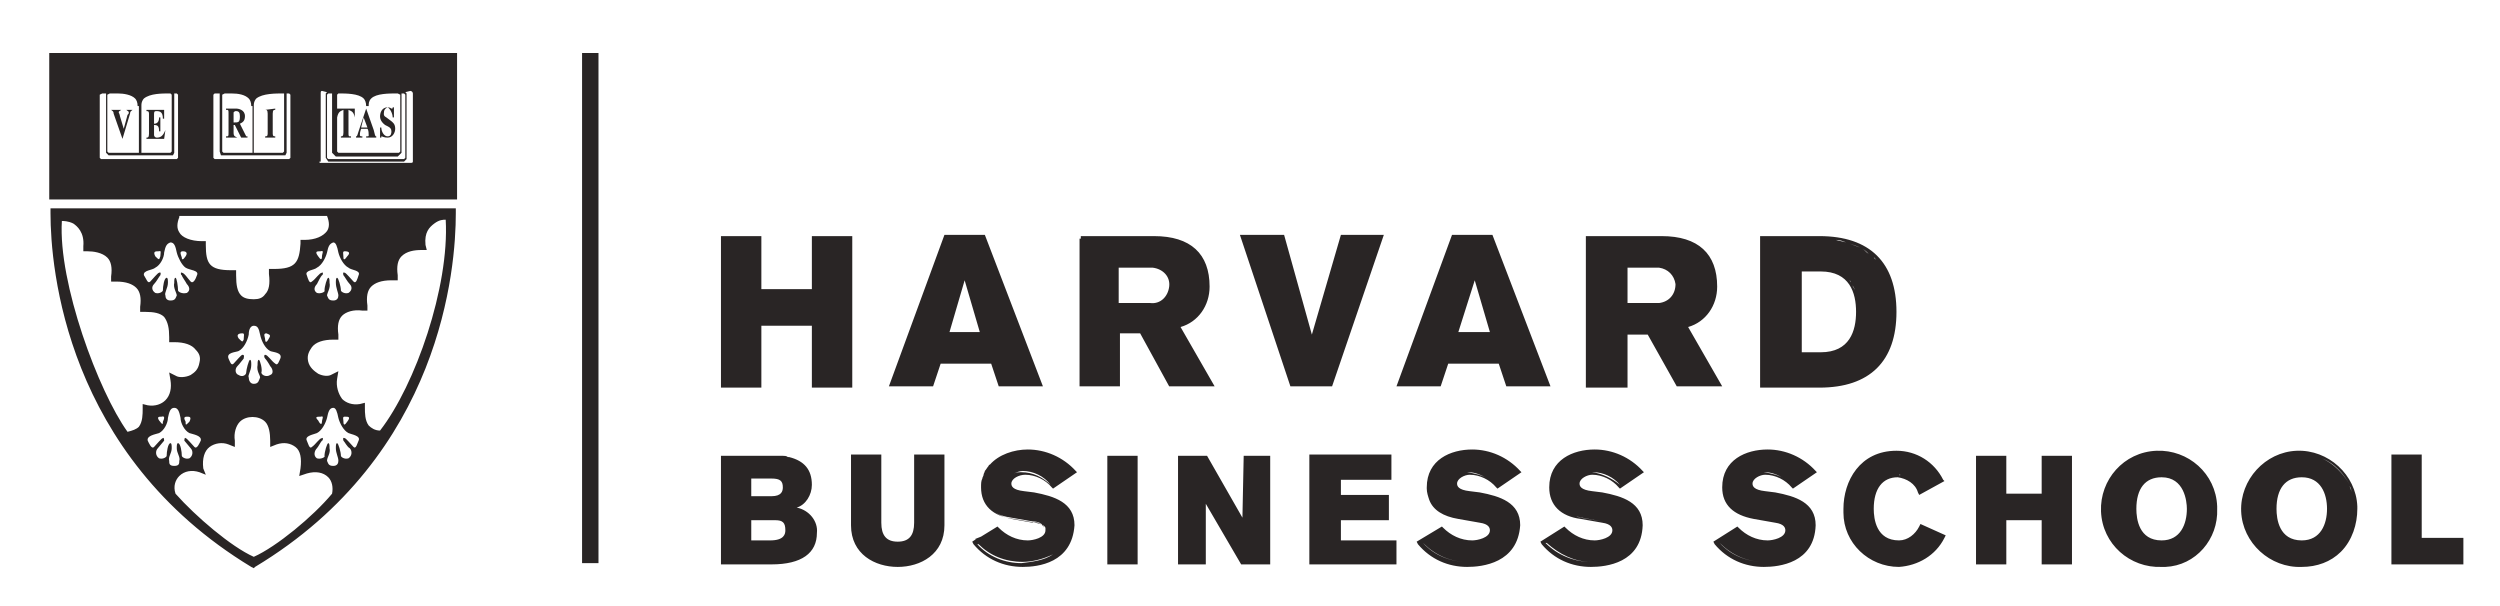 <?xml version="1.0" encoding="UTF-8"?> <svg xmlns="http://www.w3.org/2000/svg" xmlns:xlink="http://www.w3.org/1999/xlink" version="1.1" id="Layer_1" x="0px" y="0px" viewBox="0 0 198 48" style="enable-background:new 0 0 198 48;" xml:space="preserve"> <style type="text/css"> .st0{fill-rule:evenodd;clip-rule:evenodd;fill:#292525;} </style> <path class="st0" d="M60.3,30.7h-3.2v-12h3.2v4.2h4v-4.2h3.2v12h-3.2v-4.9h-4C60.3,25.8,60.3,30.7,60.3,30.7z M73.9,30.6h-3.5 l4.4-12H78l4.6,12h-3.5l-0.6-1.8h-4L73.9,30.6z M77.6,26.3l-1.2-4.1l-1.2,4.1H77.6z M96.2,30.6h-3.6l-2.3-4.2h-1.6v4.2h-3.2V18.9 h0.1v-0.2h5.8c2.9,0,4.4,1.4,4.4,4c0,1.5-0.9,2.8-2.3,3.2L96.2,30.6z M91.3,21.2c-0.1,0-0.2,0-0.2,0h-2.5V24h2.5 c0.8,0.1,1.4-0.5,1.5-1.3C92.7,21.9,92.1,21.3,91.3,21.2z M109.6,18.6h-3.4l-2.3,7.9l-2.2-7.9h-3.5l4,12h3.3L109.6,18.6z M114.1,30.6h-3.5l4.4-12h3.2l4.6,12h-3.5l-0.6-1.8h-4L114.1,30.6z M118,26.3l-1.2-4.1l-1.3,4.1H118z M136.4,30.6h-3.6l-2.3-4.1 h-1.6v4.2h-3.3v-12h6c2.9,0,4.4,1.4,4.4,4c0,1.5-0.9,2.8-2.3,3.2L136.4,30.6z M128.9,24h2.5c0.8-0.1,1.3-0.7,1.3-1.5 c-0.1-0.7-0.6-1.2-1.3-1.3h-2.5V24z M144.1,30.7h-4.7v-12h4.7c4,0,6.1,2.1,6.1,6C150.2,28.6,148.1,30.7,144.1,30.7z M147,24.7 c0-1.5-0.5-3.2-2.8-3.2h-1.5v6.4h1.5C146.5,27.9,147,26.2,147,24.7z M146.6,22.4c0-0.1-0.1-0.1-0.1-0.2 C146.5,22.2,146.6,22.3,146.6,22.4z M146.9,23c0-0.1-0.1-0.3-0.2-0.4C146.8,22.8,146.9,22.9,146.9,23z M147.2,24.6 c0,0.2,0,0.5,0,0.7C147.2,25.1,147.2,24.9,147.2,24.6s0-0.5,0-0.7C147.2,24.1,147.2,24.4,147.2,24.6z M147.1,23.7 c0-0.2-0.1-0.3-0.1-0.5C147,23.4,147.1,23.5,147.1,23.7z M147.3,19.6c-0.2-0.1-0.5-0.2-0.8-0.3C146.8,19.4,147,19.5,147.3,19.6z M148.4,20.4c0.1,0.1,0.1,0.1,0.2,0.2C148.5,20.5,148.5,20.4,148.4,20.4z M148,20.1c-0.2-0.1-0.3-0.3-0.5-0.4 C147.7,19.8,147.9,20,148,20.1z M145.4,19c0.3,0,0.6,0.1,0.8,0.2C145.9,19.1,145.7,19.1,145.4,19z M46.1,44.6h1.3V4.2h-1.3V44.6z M64.7,42.2c0,1.6-1.2,2.5-3.6,2.5h-4v-8.6h0.2h4.1c0.2,0,0.4,0,0.6,0c0.1,0,0.3,0,0.4,0.1h0.1c1.2,0.3,1.8,1,1.8,2.2 c0,0.8-0.5,1.6-1.2,1.8C64.1,40.4,64.8,41.3,64.7,42.2z M62,38.6c0-0.5-0.2-0.7-0.9-0.7h-1.6v1.4h1.6C61.9,39.3,62,38.9,62,38.6z M61.4,41.2h-1.9v1.6H61c1.1,0,1.2-0.5,1.2-0.8C62.2,41.4,62,41.2,61.4,41.2z M72.4,41.4c0,1-0.4,1.5-1.3,1.5s-1.3-0.5-1.3-1.5V36 h-2.4v5.6c0,2.3,1.9,3.3,3.7,3.3s3.7-1,3.7-3.3V36h-2.4L72.4,41.4L72.4,41.4z M80.1,38.3c0,0.2,0.1,0.5,1,0.6l0.8,0.1 c1.6,0.3,3.2,0.8,3.2,2.6c-0.2,3-2.9,3.3-4.1,3.3c-1.5,0-2.9-0.6-3.9-1.8L77,42.9l0.3-0.2c0,0,0,0-0.1,0l0.5-0.2l1.3-0.8l0.1,0.1 c0.6,0.6,1.4,1,2.3,1c0.4,0,1.4-0.2,1.4-0.8c0-0.1,0-0.1,0-0.2c-0.1-0.2-0.3-0.3-0.8-0.4l-1.7-0.3c-1.7-0.2-2.6-1.1-2.6-2.5 c0-0.3,0-0.5,0.1-0.7c0-0.1,0.1-0.2,0.1-0.3s0.1-0.2,0.1-0.3c0.1-0.1,0.2-0.3,0.3-0.4c0,0,0-0.1,0.1-0.1c0.7-0.8,1.9-1.2,3-1.2 c1.4,0,2.8,0.6,3.8,1.7l0.1,0.1l-1.9,1.3l-0.1-0.1c-0.5-0.6-1.3-1-2.1-1C80.7,37.6,80.1,37.9,80.1,38.3z M83.2,38.4 c-0.5-0.7-1.4-1.1-2.2-1.1c-0.2,0-0.5,0.1-0.7,0.2c0.2-0.1,0.4-0.1,0.6-0.1C81.8,37.4,82.6,37.8,83.2,38.4z M82.7,41.8 c-0.1-0.3-0.4-0.5-0.9-0.5L80.1,41c-0.6-0.1-1-0.2-1.4-0.5c0.4,0.3,0.9,0.5,1.4,0.6l1.7,0.3C82,41.3,82.5,41.4,82.7,41.8z M83.4,43.9c-0.8,0.4-1.7,0.6-2.4,0.6c-1.4,0-2.6-0.5-3.5-1.4h-0.1c0.9,1,2.2,1.5,3.5,1.5C81.7,44.5,82.7,44.4,83.4,43.9z M87.9,36.1h-0.2v8.6h2.4v-8.6H90H87.9z M98.5,36.1L98.5,36.1L98.4,41l-2.8-4.9h-0.1h-2.1h-0.1v8.3v0.3h2.2v-4.8l2.8,4.8h2.3v-8.6 h-0.2H98.5z M106.2,41.2h3.8v-2h-3.8V38h4v-2h-6.5v8.7h6.9v-1.9h-4.4V41.2z M115.4,38.3c0,0.2,0.1,0.5,1,0.6l0.8,0.1 c1.6,0.3,3.2,0.8,3.2,2.6c-0.2,3-3,3.3-4.2,3.3c-1.5,0-2.9-0.6-3.9-1.8l-0.1-0.2l2-1.2l0.1,0.1c0.6,0.6,1.4,1,2.3,1 c0.4,0,1.4-0.2,1.4-0.8c0-0.2-0.1-0.5-0.8-0.6l-1.7-0.3c-1.2-0.2-2-0.7-2.3-1.5c-0.1-0.3-0.2-0.6-0.2-0.9l0,0c0,0,0,0,0-0.1 c0-2.2,1.9-3,3.6-3c1.4,0,2.8,0.6,3.8,1.7l0.1,0.1l-1.9,1.3l-0.1-0.1c-0.5-0.6-1.3-1-2.1-1C116,37.6,115.4,37.9,115.4,38.3z M117.8,37.9c-0.5-0.3-1-0.5-1.5-0.5c0,0,0,0-0.1,0C116.8,37.5,117.3,37.6,117.8,37.9z M116.2,44.5L116.2,44.5 c-1.3,0-2.5-0.5-3.5-1.5l0,0C113.6,44,114.9,44.5,116.2,44.5z M125.1,38.3c0,0.2,0.1,0.5,1,0.6l0.8,0.1c1.6,0.3,3.2,0.8,3.2,2.6 c-0.1,3-2.9,3.3-4.1,3.3c-1.5,0-2.9-0.6-3.9-1.8l-0.1-0.2l1.9-1.2l0.1,0.1c0.6,0.6,1.4,1,2.3,1c0.4,0,1.4-0.2,1.4-0.8 c0-0.2-0.1-0.5-0.8-0.6l-1.7-0.3c-1.6-0.2-2.5-1.1-2.5-2.5c0-2.2,1.9-3,3.6-3c1.4,0,2.8,0.6,3.8,1.7l0.1,0.1l-1.9,1.3l-0.1-0.1 c-0.5-0.6-1.3-1-2.1-1C125.7,37.6,125.1,37.9,125.1,38.3z M128.3,38.4L128.3,38.4c-0.5-0.6-1.3-1-2.1-1h-0.1 C126.9,37.5,127.7,37.9,128.3,38.4z M126.9,41.3L126.9,41.3L126.9,41.3l-1.6-0.3c-0.2,0-0.3-0.1-0.5-0.1c0.1,0,0.3,0.1,0.4,0.1 L126.9,41.3z M126,44.5L126,44.5c-1.3,0-2.5-0.6-3.5-1.5h-0.1C123.4,44,124.7,44.5,126,44.5z M138.8,38.3c0,0.2,0.1,0.5,1,0.6 l0.8,0.1c1.6,0.3,3.2,0.8,3.2,2.6c-0.1,3-2.9,3.3-4.1,3.3c-1.5,0-2.9-0.6-3.9-1.8l-0.1-0.2l1.9-1.2l0.1,0.1c0.6,0.6,1.4,1,2.3,1 c0.4,0,1.4-0.2,1.4-0.8c0-0.2-0.1-0.5-0.8-0.6l-1.7-0.3c-1.6-0.3-2.5-1.1-2.5-2.5c0-2.2,1.9-3,3.6-3c1.4,0,2.8,0.6,3.8,1.7l0.1,0.1 l-1.9,1.3l-0.1-0.1c-0.5-0.6-1.3-1-2.1-1C139.4,37.6,138.8,37.9,138.8,38.3z M141.3,37.9c-0.5-0.3-1-0.5-1.5-0.5c0,0,0,0-0.1,0 C140.3,37.5,140.8,37.6,141.3,37.9z M139.7,44.5L139.7,44.5c-1.3,0-2.5-0.5-3.5-1.5l0,0C137.1,44,138.4,44.5,139.7,44.5z M152.1,41.5l2,0.9l-0.1,0.2c-0.7,1.4-2.1,2.2-3.6,2.3c-2.4,0-4.4-1.9-4.4-4.3c0-0.1,0-0.2,0-0.3c0-2.2,1.3-4.6,4.2-4.6 c1.6,0,3,0.9,3.7,2.3l0.1,0.1l-2,1.1l-0.1-0.2c-0.2-0.7-0.9-1.1-1.6-1.2c-1.2,0-1.9,0.9-1.9,2.5c0,0.8,0.2,2.5,2,2.5 c0.7,0,1.3-0.5,1.6-1.1L152.1,41.5z M150.4,37.6C150.4,37.6,150.3,37.6,150.4,37.6h0.1C150.5,37.7,150.4,37.6,150.4,37.6z M161.9,36.1h-0.2v3h-2.8v-3h-0.1h-2.1h-0.2v8.6h2.4v-3.5h2.8v3.5h2.4v-8.6H164H161.9z M175.6,40.1c0,0.1,0,0.1,0,0.2 c0.1,2.4-1.7,4.5-4.1,4.6c-0.1,0-0.2,0-0.3,0c-2.5,0.1-4.7-1.8-4.8-4.4c-0.1-2.5,1.8-4.7,4.4-4.8C173.3,35.6,175.5,37.5,175.6,40.1z M171.2,37.8c-1.3,0-2,0.9-2,2.5c0,0.8,0.2,2.5,2,2.5c1.5,0,2-1.3,2-2.5C173.2,39.7,173,37.8,171.2,37.8z M186.7,40.1 c0,0.1,0,0.1,0,0.2c0,1.2-0.4,2.5-1.3,3.4c-0.8,0.8-1.9,1.2-3.1,1.2c-2.5,0.1-4.7-1.9-4.8-4.4s1.9-4.7,4.4-4.8 C184.4,35.6,186.6,37.6,186.7,40.1z M184.3,40.3c0-1.2-0.5-2.5-2-2.5c-1.3,0-2,0.9-2,2.5c0,0.8,0.2,2.5,2,2.5 C183.8,42.8,184.3,41.5,184.3,40.3z M183.9,36.3c0.9,0.4,1.7,1.2,2.2,2.1C185.6,37.5,184.9,36.7,183.9,36.3z M186.1,38.5 c0.1,0.2,0.1,0.3,0.2,0.5C186.2,38.8,186.1,38.6,186.1,38.5z M191.8,42.6V36h-2.4v8.7h5.7v-2.1C195.1,42.6,191.8,42.6,191.8,42.6z M4,16.5h32.1v0.4c0,4.3-1.1,19.1-15.9,28L20.1,45l-0.2-0.1C5.2,36,4,21.2,4,16.9V16.5z M14,20c-0.1-0.5-0.2-0.8-0.5-0.8 c-0.3,0.1-0.4,0.3-0.5,0.8c0,0.4-0.3,1-0.7,1.2c-0.2,0.2-1,0.2-0.9,0.6c0.2,0.3,0.3,0.7,0.5,0.5s0.6-0.7,0.7-0.7 c0.2-0.1,0.1,0.2,0.1,0.2c-0.1,0.1-0.3,0.5-0.5,0.7C12,22.7,12,23,12.3,23.2c0.3,0.1,0.6-0.1,0.6-0.2c0-0.3,0.1-1,0.3-1 c0.1,0,0.1,0.2,0.1,0.4c0,0.4-0.3,0.8-0.2,1c0,0.2,0.1,0.4,0.4,0.4c0.4,0,0.4-0.2,0.5-0.4c0-0.2-0.3-0.6-0.2-1c0-0.2,0-0.4,0.1-0.4 s0.2,0.7,0.2,1c0,0.1,0.3,0.3,0.7,0.2c0.3-0.2,0.2-0.5,0-0.7c-0.1-0.2-0.4-0.6-0.4-0.7c-0.1,0-0.1-0.3,0-0.2c0.2,0,0.5,0.5,0.7,0.7 s0.4-0.2,0.5-0.5c0.2-0.4-0.6-0.4-0.9-0.6C14.4,21,14.1,20.4,14,20z M14.4,20.4c0,0.2,0.1,0.2,0.3-0.1c0.2-0.3,0-0.4-0.2-0.4 C14.2,19.9,14.3,20.1,14.4,20.4z M12.3,20.3c0.3,0.3,0.3,0.3,0.4,0c0-0.2,0.1-0.5-0.1-0.4C12.3,19.9,12.1,19.9,12.3,20.3z M10.1,34.2c0.4-0.1,0.7-0.2,0.9-0.4c0.3-0.4,0.3-1,0.3-1.4V32l0.4,0.1c0.6,0.1,1.1-0.1,1.4-0.4c0.4-0.4,0.5-1,0.4-1.6l-0.1-0.6 l0.6,0.3c0.2,0.1,0.7,0.1,1.1-0.1c0.3-0.2,0.6-0.4,0.7-1c0.1-0.4,0-0.7-0.3-1c-0.3-0.4-0.9-0.6-1.7-0.6h-0.4v-0.4 c0-0.7-0.1-1.2-0.4-1.6c-0.3-0.3-0.8-0.4-1.5-0.4h-0.4v-0.4c0.1-0.7,0-1.2-0.3-1.5s-0.8-0.5-1.6-0.5H8.8v-0.4c0.1-0.7,0-1.2-0.3-1.5 c-0.4-0.4-1.1-0.5-1.6-0.5H6.6v-0.4c0.1-1.1-0.5-1.6-0.8-1.8c-0.4-0.2-0.8-0.2-0.9-0.2C4.6,22.4,7.8,31,10.1,34.2z M16.3,37.6 l-0.5-0.2c-0.6-0.2-1.2-0.1-1.6,0.3c-0.3,0.3-0.5,0.8-0.3,1.4c1.6,1.8,4.4,4.2,6.2,5c1.8-0.8,4.7-3.2,6.2-5c0.1-0.5,0-1-0.3-1.3 c-0.4-0.4-1-0.5-1.7-0.3l-0.6,0.2l0.1-0.6c0.1-0.8,0-1.4-0.4-1.7s-0.9-0.4-1.5-0.2l-0.5,0.2v-0.5c0-0.6-0.1-1.2-0.4-1.5 c-0.5-0.5-1.5-0.5-2,0c-0.3,0.3-0.5,0.9-0.4,1.5v0.5l-0.5-0.2c-0.5-0.2-1.1-0.1-1.5,0.2s-0.6,0.9-0.5,1.7L16.3,37.6z M18.1,28.4 c0.1,0.2,0.2,0.6,0.4,0.4c0.2-0.2,0.6-0.7,0.7-0.7c0.2,0,0.1,0.2,0.1,0.3c-0.1,0.1-0.3,0.4-0.5,0.6s-0.2,0.6,0.1,0.7 c0.3,0.2,0.6,0,0.6-0.2s0.2-1,0.3-1c0.1,0,0.1,0.2,0.1,0.4c0,0.5-0.3,0.8-0.2,1c0,0.2,0.1,0.5,0.4,0.5c0.4,0,0.4-0.3,0.5-0.5 c0-0.2-0.3-0.5-0.2-1c0-0.2,0-0.4,0.1-0.4s0.3,0.8,0.2,1c0,0.2,0.4,0.4,0.7,0.2c0.3-0.1,0.2-0.5,0-0.7c-0.1-0.2-0.3-0.5-0.4-0.6 s-0.1-0.3,0-0.3c0.2,0,0.5,0.5,0.8,0.7c0.2,0.2,0.3-0.2,0.4-0.4c0.2-0.5-0.6-0.5-0.8-0.6c-0.4-0.2-0.7-0.8-0.8-1.3 c-0.1-0.5-0.2-0.7-0.5-0.7c-0.2,0-0.4,0.2-0.4,0.7c-0.1,0.5-0.4,1.1-0.8,1.3C18.7,27.9,17.9,27.9,18.1,28.4z M18.9,26.8 c0.3,0.3,0.3,0.3,0.4,0.1c0-0.3,0.1-0.5-0.1-0.5C18.9,26.4,18.7,26.5,18.9,26.8z M21,26.9c0,0.2,0.1,0.3,0.3-0.1 c0.2-0.3,0-0.3-0.2-0.4C20.8,26.4,21,26.7,21,26.9z M24.3,21.8c0.1,0.3,0.2,0.7,0.4,0.5c0.3-0.2,0.6-0.7,0.8-0.7 c0.1-0.1,0.1,0.2,0,0.2c-0.1,0.1-0.3,0.5-0.4,0.7c-0.2,0.2-0.3,0.5,0,0.7c0.3,0.1,0.7-0.1,0.6-0.2c0-0.3,0.2-1,0.3-1 c0.1,0,0.1,0.2,0.1,0.4c0.1,0.4-0.2,0.8-0.2,1c0.1,0.2,0.1,0.4,0.5,0.4c0.3,0,0.4-0.2,0.4-0.4c0-0.2-0.2-0.6-0.2-1 c0-0.2,0-0.4,0.1-0.4s0.3,0.7,0.3,1c0,0.1,0.3,0.3,0.6,0.2c0.3-0.2,0.3-0.5,0.1-0.7c-0.2-0.2-0.4-0.6-0.5-0.7c0,0-0.1-0.3,0.1-0.2 c0.1,0,0.5,0.5,0.7,0.7s0.3-0.2,0.4-0.5c0.2-0.4-0.6-0.4-0.8-0.6c-0.4-0.2-0.7-0.8-0.8-1.2c-0.1-0.5-0.2-0.8-0.4-0.8 c-0.3,0.1-0.4,0.3-0.5,0.8c-0.1,0.4-0.4,1-0.8,1.2C24.9,21.4,24.1,21.4,24.3,21.8z M25.2,20.3c0.2,0.3,0.3,0.3,0.3,0 c0-0.2,0.2-0.5-0.1-0.4C25.1,19.9,24.9,19.9,25.2,20.3z M28.9,31.9v0.4c0,0.4,0,1,0.3,1.4c0.2,0.2,0.5,0.4,0.9,0.4 c2.8-3.6,5.5-11.4,5.2-16.7c-0.2,0-0.5,0-0.9,0.3s-0.8,0.7-0.7,1.7l0.1,0.4h-0.4c-0.6,0-1.2,0.1-1.6,0.5c-0.3,0.3-0.4,0.8-0.3,1.5 v0.4H31c-0.8,0-1.3,0.2-1.6,0.5c-0.3,0.3-0.4,0.8-0.3,1.5v0.4h-0.4c-0.7-0.1-1.3,0.1-1.6,0.4c-0.3,0.3-0.4,0.8-0.3,1.5v0.4h-0.4 c-0.8,0-1.4,0.2-1.7,0.6c-0.2,0.3-0.4,0.6-0.3,1.1s0.5,0.8,0.8,1c0.4,0.2,0.8,0.2,1,0.1l0.6-0.3L26.7,30c-0.1,0.6,0.1,1.2,0.4,1.6 c0.3,0.3,0.8,0.5,1.4,0.4L28.9,31.9z M27.3,33c-0.2,0-0.1,0.2-0.1,0.4c0,0.3,0.1,0.3,0.3,0C27.8,33,27.6,33,27.3,33z M25.4,33 c-0.3,0-0.5,0-0.2,0.3c0.2,0.4,0.3,0.3,0.3,0.1S25.7,32.9,25.4,33z M27.3,19.9c-0.2,0-0.1,0.2-0.1,0.5c0,0.2,0.1,0.2,0.3-0.1 C27.8,20,27.6,19.9,27.3,19.9z M24.3,34.9c0.1,0.2,0.2,0.7,0.4,0.5c0.3-0.2,0.6-0.7,0.8-0.7c0.1-0.1,0.1,0.2,0,0.2 c-0.1,0.1-0.3,0.5-0.4,0.6c-0.2,0.2-0.3,0.6,0,0.8c0.3,0.1,0.7-0.1,0.6-0.2c0-0.3,0.2-1,0.3-1c0.1,0,0.1,0.2,0.1,0.4 c0.1,0.4-0.2,0.7-0.2,1c0.1,0.2,0.1,0.4,0.5,0.4c0.3,0,0.4-0.2,0.4-0.4c0-0.3-0.2-0.6-0.2-1c0-0.2,0-0.4,0.1-0.4s0.3,0.7,0.3,1 c0,0.1,0.3,0.3,0.6,0.2c0.3-0.2,0.3-0.6,0.1-0.8c-0.2-0.1-0.4-0.5-0.5-0.6c0,0-0.1-0.3,0.1-0.2c0.1,0,0.5,0.5,0.7,0.7 s0.3-0.3,0.4-0.5c0.2-0.4-0.6-0.5-0.8-0.6c-0.4-0.2-0.7-0.8-0.8-1.2c-0.1-0.5-0.2-0.8-0.4-0.8c-0.3,0-0.4,0.3-0.5,0.8 c-0.1,0.4-0.4,1-0.8,1.2C24.9,34.4,24.1,34.5,24.3,34.9z M15,34.3c-0.4-0.2-0.7-0.8-0.7-1.2c-0.1-0.5-0.2-0.8-0.5-0.8 s-0.4,0.3-0.5,0.8c0,0.4-0.3,1-0.7,1.2c-0.3,0.1-1,0.2-0.9,0.6c0.1,0.2,0.3,0.7,0.5,0.5s0.6-0.7,0.7-0.7c0.1-0.1,0.1,0.2,0.1,0.2 c-0.1,0.1-0.4,0.5-0.5,0.6c-0.2,0.2-0.2,0.6,0.1,0.8c0.3,0.1,0.6-0.1,0.6-0.2c0-0.3,0.1-1,0.3-1l0,0l0,0l0,0c0.1,0,0.1,0.2,0.1,0.4 c0,0.4-0.3,0.7-0.2,1c0,0.2,0,0.4,0.4,0.4s0.4-0.2,0.4-0.4c0.1-0.3-0.2-0.6-0.2-1c0-0.2,0-0.4,0.1-0.4c0.2,0,0.3,0.7,0.3,1 c0,0.1,0.3,0.3,0.6,0.2c0.3-0.2,0.3-0.6,0.1-0.8c-0.1-0.1-0.4-0.5-0.5-0.6c0,0,0-0.3,0.1-0.2c0.1,0,0.5,0.5,0.7,0.7s0.4-0.3,0.5-0.5 C16,34.5,15.3,34.4,15,34.3z M12.6,33.3c0.3,0.4,0.3,0.3,0.3,0.1c0.1-0.2,0.2-0.5-0.1-0.4C12.6,33,12.4,33,12.6,33.3z M14.7,33.4 c0,0.3,0,0.3,0.3,0c0.2-0.4,0-0.4-0.2-0.4C14.5,33,14.6,33.2,14.7,33.4z M14.2,17.2c-0.2,0.5-0.2,0.9,0,1.2c0.2,0.4,0.9,0.7,1.8,0.7 h0.3v0.3c0,1.5,0.3,2,2,2h0.4v0.4c0,0.8,0.1,1.3,0.4,1.6c0.2,0.2,0.5,0.3,1,0.3c0.4,0,0.7-0.1,0.9-0.4c0.3-0.3,0.4-0.8,0.3-1.6v-0.4 h0.4c1.7,0,2-0.5,2.1-2V19h0.3c0.9,0,1.5-0.3,1.8-0.7c0.2-0.3,0.2-0.7,0-1.2H14.2V17.2z M3.9,4.2h32.3v11.6H3.9V4.2z M13.5,7.4 c-0.7,0-1.6,0-2.1,0.4c-0.1,0.1-0.2,0.3-0.2,0.5v3.8h2.3l0.1-0.1V7.5L13.5,7.4z M9,7.4c-0.1,0-0.2,0-0.3,0L8.5,7.5V12l0.1,0.1H11 V8.4h-0.1c0-0.3-0.1-0.5-0.2-0.6c-0.3-0.3-0.9-0.4-1.4-0.4C9.2,7.4,9.1,7.4,9,7.4z M8.4,12.1V7.4c-0.1,0-0.2,0-0.3,0L7.9,7.5v5 L8,12.6h6l0.1-0.1v-5L14,7.4c-0.1,0-0.1,0-0.2,0v4.7l-0.1,0.2h-2.5H11H8.6L8.4,12.1z M22.5,7.4c-0.7,0-1.7,0-2.2,0.4 c-0.1,0.1-0.2,0.3-0.2,0.5v3.8h2.3l0.1-0.1L22.5,7.4L22.5,7.4z M18,7.4c-0.1,0-0.2,0-0.2,0l-0.2,0.1V12l0.1,0.1H20V8.4h-0.1 c0-0.3-0.1-0.5-0.2-0.6c-0.3-0.3-0.8-0.4-1.4-0.4C18.2,7.4,18.1,7.4,18,7.4z M17.4,12V7.4c0,0,0,0-0.1,0s-0.2,0-0.3,0l-0.1,0.1v5 l0.1,0.1h5.9l0.1-0.1v-5l-0.1-0.1c0,0-0.1,0-0.2,0v4.7l-0.1,0.2h-2.5H20h-2.5L17.4,12z M31.5,7.4c-0.7,0-1.7,0-2.1,0.4 c-0.2,0.2-0.2,0.4-0.2,0.6H29c0-0.3-0.1-0.5-0.2-0.6c-0.4-0.4-1.4-0.4-2-0.4l-0.1,0.1V12l0.1,0.1h4.8l0.1-0.1V7.5L31.5,7.4z M25.9,12.5l0.1,0.1h6l0.1-0.1v-5L32,7.4c-0.1,0-0.1,0-0.2,0v4.7l-0.3,0.3h-4.9l-0.3-0.3V7.4l0,0c-0.1,0-0.2,0-0.3,0l-0.1,0.1 C25.9,7.5,25.9,12.5,25.9,12.5z M25.3,12.8c0,0.1,0,0.1,0.1,0.1H29h3.5c0.1,0,0.2,0,0.2-0.1V7.4c0-0.1-0.1-0.2-0.2-0.2l-0.4,0.1 l0.1,0.1v5.2L32,12.8h-6l-0.2-0.3V7.4l0.1-0.1l-0.4-0.1c-0.1,0-0.1,0.1-0.1,0.2v5.4H25.3z M9,9l0.7,2l0.6-2c0-0.2,0.1-0.2,0.2-0.3 H10c0.1,0.1,0.2,0.1,0.2,0.2s0,0.1-0.1,0.2l-0.3,1.1l-0.3-1c0-0.1-0.1-0.3-0.1-0.3c0-0.1,0.1-0.1,0.2-0.2H8.8C8.9,8.8,9,8.8,9,9z M12.4,10.9c-0.1,0-0.2-0.1-0.2-0.2V9.9c0.3,0,0.4,0.1,0.4,0.5h0.1V9.3h-0.1c0,0.4-0.2,0.5-0.4,0.5V9c0-0.2,0.1-0.2,0.2-0.2 c0.3,0,0.5,0.1,0.5,0.6H13V8.7h-1.4v0.1c0.1,0,0.2,0,0.2,0.2v1.6c0,0.3-0.1,0.3-0.2,0.3V11H13l0.1-0.7 C12.9,10.8,12.7,10.9,12.4,10.9z M18.8,10.9h-0.9v-0.1c0.2,0,0.2,0,0.2-0.3V9c0-0.3,0-0.3-0.2-0.3V8.6h0.8c0.2,0,0.7,0.1,0.7,0.6 c0,0.4-0.2,0.5-0.4,0.6l0.5,1h0.1v0.1h-0.5l-0.5-1h-0.1v0.6C18.5,10.8,18.6,10.8,18.8,10.9L18.8,10.9z M18.5,9.7 c0.4,0,0.5,0,0.5-0.5c0-0.3-0.1-0.4-0.3-0.4c-0.1,0-0.1,0-0.2,0.1V9.7z M21,8.7c0.1,0,0.2,0,0.2,0.3v1.6c0,0.2-0.1,0.2-0.2,0.2v0.1 h0.8v-0.1c-0.1,0-0.2,0-0.2-0.2V9c0-0.3,0.1-0.3,0.2-0.3V8.6L21,8.7L21,8.7z M29.8,10.8v0.1H29v-0.1c0.2,0,0.2,0,0.2-0.1 s0-0.4-0.1-0.5h-0.5c-0.1,0.3-0.1,0.4-0.1,0.5s0.1,0.1,0.2,0.1v0.1h-0.5v-0.1c0.1,0,0.1-0.1,0.2-0.4L29,8.6l0.6,1.7 C29.7,10.7,29.7,10.8,29.8,10.8z M29.1,10.1l-0.3-0.8l-0.2,0.8H29.1z M30.7,8.5c-0.5,0-0.6,0.5-0.6,0.7c0,0.1,0,0.4,0.4,0.7l0.2,0.1 c0.2,0.1,0.3,0.2,0.3,0.4c0,0.1,0,0.4-0.3,0.4s-0.5-0.4-0.5-0.7h-0.1v0.8h0.1v-0.1c0.1,0,0.2,0.1,0.5,0.1c0.4,0,0.6-0.4,0.6-0.7 c0-0.4-0.2-0.5-0.3-0.6l-0.4-0.3c-0.2-0.1-0.2-0.2-0.2-0.3C30.4,8.7,30.5,8.6,30.7,8.5c0.2,0.1,0.4,0.5,0.4,0.8h0.1V8.5h-0.1 c0,0.1,0,0.1-0.1,0.1C31,8.6,30.9,8.5,30.7,8.5z M26.7,9.3c0.1-0.5,0.3-0.5,0.5-0.6v1.8c0,0.3-0.1,0.3-0.2,0.3v0.1h0.8v-0.1 c-0.2,0-0.2,0-0.2-0.3V8.7c0.2,0.1,0.4,0.1,0.5,0.6V8.6h-1.4C26.7,8.6,26.7,9.3,26.7,9.3z"></path> </svg> 
